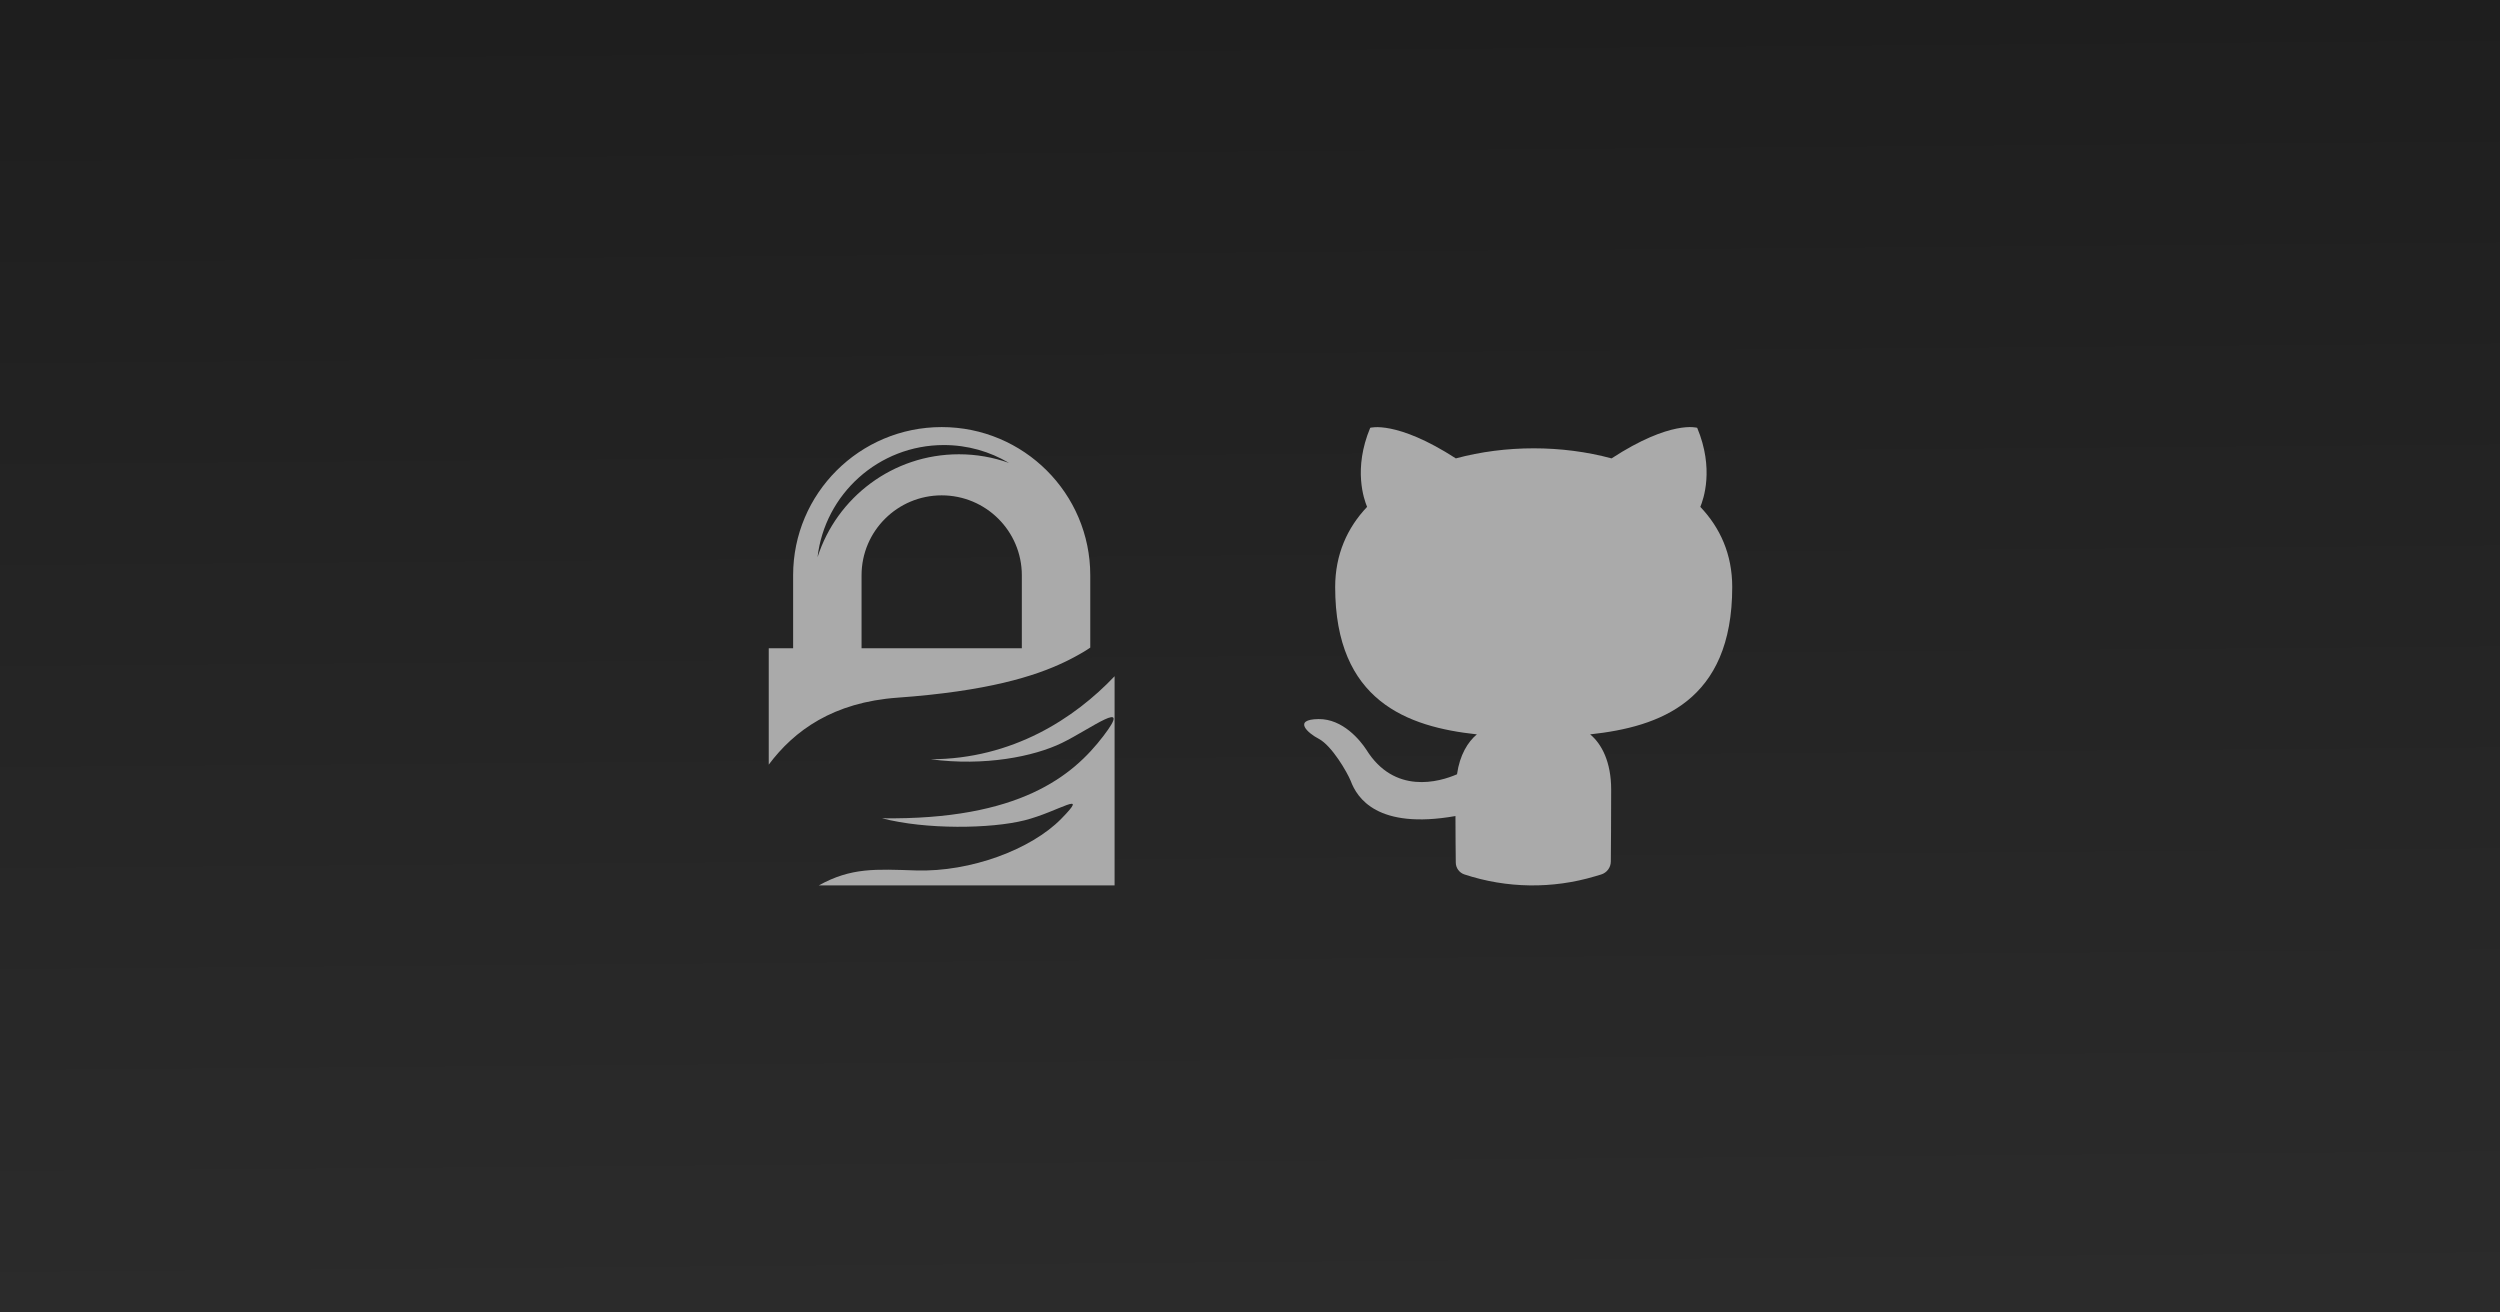 <svg width="1200" height="630" viewBox="0 0 1200 630" fill="none" xmlns="http://www.w3.org/2000/svg">
<rect width="1200" height="630" fill="#1E1E1E"/>
<rect width="1200" height="630" fill="url(#paint0_linear_0_1)"/>
<path d="M698.621 391.699C698.621 400.466 698.721 408.851 698.774 414.055C698.801 416.633 700.461 418.917 702.91 419.726C723.241 426.439 745.143 426.751 765.657 420.618L768.522 419.761C771.283 418.936 773.178 416.402 773.198 413.521C773.249 406.348 773.361 393.791 773.361 378.989C773.361 365.563 768.69 356.97 763.271 352.495C796.53 348.915 831.471 336.742 831.471 281.786C831.471 266.033 825.679 253.323 816.15 243.298C817.644 239.718 822.876 225.039 814.655 205.348C814.655 205.348 802.136 201.41 773.548 220.027C761.589 216.805 748.883 215.194 736.177 215.194C723.472 215.194 710.766 216.805 698.808 220.027C670.22 201.589 657.701 205.348 657.701 205.348C649.479 225.039 654.711 239.718 656.206 243.298C646.677 253.323 640.884 266.212 640.884 281.786C640.884 336.563 675.638 348.915 708.897 352.495C704.6 356.075 700.676 362.341 699.368 371.649C690.773 375.409 669.285 381.495 655.832 359.834C653.029 355.538 644.621 344.977 632.85 345.156C620.331 345.335 627.805 351.958 633.036 354.644C639.389 358.045 646.677 370.754 648.358 374.872C651.348 382.927 661.064 398.322 698.621 391.699Z" fill="#AAAAAA"/>
<path d="M369.028 311.179H380.698V276.139C380.698 236.857 412.634 205 452.014 205C491.394 205 523.329 236.857 523.329 276.139V310.833C523.161 310.951 522.993 311.066 522.828 311.179L522.72 311.252L522.708 311.261L522.696 311.268L522.684 311.275L522.63 311.312L522.566 311.355L522.554 311.364L522.484 311.411L522.48 311.414L522.451 311.432L522.435 311.442L522.402 311.466L522.393 311.471L522.35 311.499L522.308 311.528L522.25 311.566L522.222 311.585L522.197 311.6L522.176 311.613L522.112 311.656L522.05 311.697L522.046 311.699L521.966 311.752L521.949 311.764L521.851 311.828L521.842 311.834L521.801 311.86L521.783 311.871L521.655 311.955L521.634 311.968L521.605 311.987L521.593 311.995L521.583 312.001L521.517 312.044L521.508 312.048L521.506 312.049L521.503 312.052L521.427 312.1L521.41 312.11L521.386 312.126L521.361 312.14L521.344 312.152L521.303 312.177L521.266 312.201L521.263 312.202L521.222 312.228L521.218 312.231L521.181 312.253L521.168 312.261L521.139 312.279L521.119 312.291L521.098 312.304L521.073 312.32L521.057 312.329L520.84 312.464L520.794 312.492L520.782 312.499L520.666 312.571L520.657 312.577L520.525 312.657L520.521 312.659L520.512 312.664L520.475 312.686L520.473 312.687L520.436 312.71L520.432 312.712L520.399 312.732L520.367 312.752L520.363 312.755L520.346 312.766L520.289 312.8L520.26 312.818L520.217 312.844L520.089 312.919L519.962 312.993L519.834 313.069L519.705 313.144L519.446 313.295L519.316 313.37L519.185 313.447L519.131 313.478L518.79 313.675L518.657 313.751L518.523 313.827L518.389 313.904L518.212 314.005L517.982 314.135L517.846 314.212L517.315 314.509L517.291 314.521L517.151 314.599L517.011 314.677L516.978 314.694L516.792 314.797L516.374 315.026L516.177 315.134C515.977 315.242 515.774 315.352 515.569 315.461L515.517 315.49L515.422 315.54L515.124 315.698L514.974 315.778L514.95 315.791L514.674 315.936L514.521 316.016L514.478 316.038L514.215 316.175L514.062 316.255L513.921 316.327C513.729 316.427 513.535 316.526 513.339 316.625L513.179 316.706C512.949 316.822 512.717 316.939 512.482 317.056C512.258 317.167 512.03 317.279 511.802 317.391L511.575 317.501C511.326 317.622 511.076 317.743 510.822 317.864C496.658 324.612 473.944 331.792 430.827 334.88C399.939 337.093 381.213 350.655 369 367.021V311.179H369.028ZM413.547 311.179H490.48V276.139C490.48 254.95 473.255 237.768 452.014 237.768C430.773 237.768 413.547 254.95 413.547 276.139V311.179ZM513.205 316.706C512.974 316.822 512.743 316.938 512.508 317.055ZM484.32 222.21C475.175 216.759 464.483 213.622 453.058 213.622C421.742 213.622 395.928 237.159 392.416 267.459C401.597 238.807 428.509 218.053 460.274 218.053C468.712 218.053 476.807 219.521 484.32 222.21ZM535 324.592V425H393.003C408.657 416.319 420.322 417.203 439.644 417.812C465.955 418.642 495.029 407.647 509.328 393.089C523.628 378.529 508.033 389.644 491.846 393.74C475.656 397.834 444.329 398.27 423.388 392.779C489.341 393.676 515.009 372.395 529.586 353.336C544.161 334.277 523.282 350.027 509.755 356.597C496.229 363.173 472.639 367.871 446.699 364.445C485.964 364.364 515.84 344.791 535 324.592Z" fill="#AAAAAA"/>
<defs>
<linearGradient id="paint0_linear_0_1" x1="602.498" y1="630" x2="597.503" y2="4.03977e-05" gradientUnits="userSpaceOnUse">
<stop stop-color="#2B2B2B"/>
<stop offset="1" stop-color="#1E1E1E"/>
</linearGradient>
</defs>
</svg>
